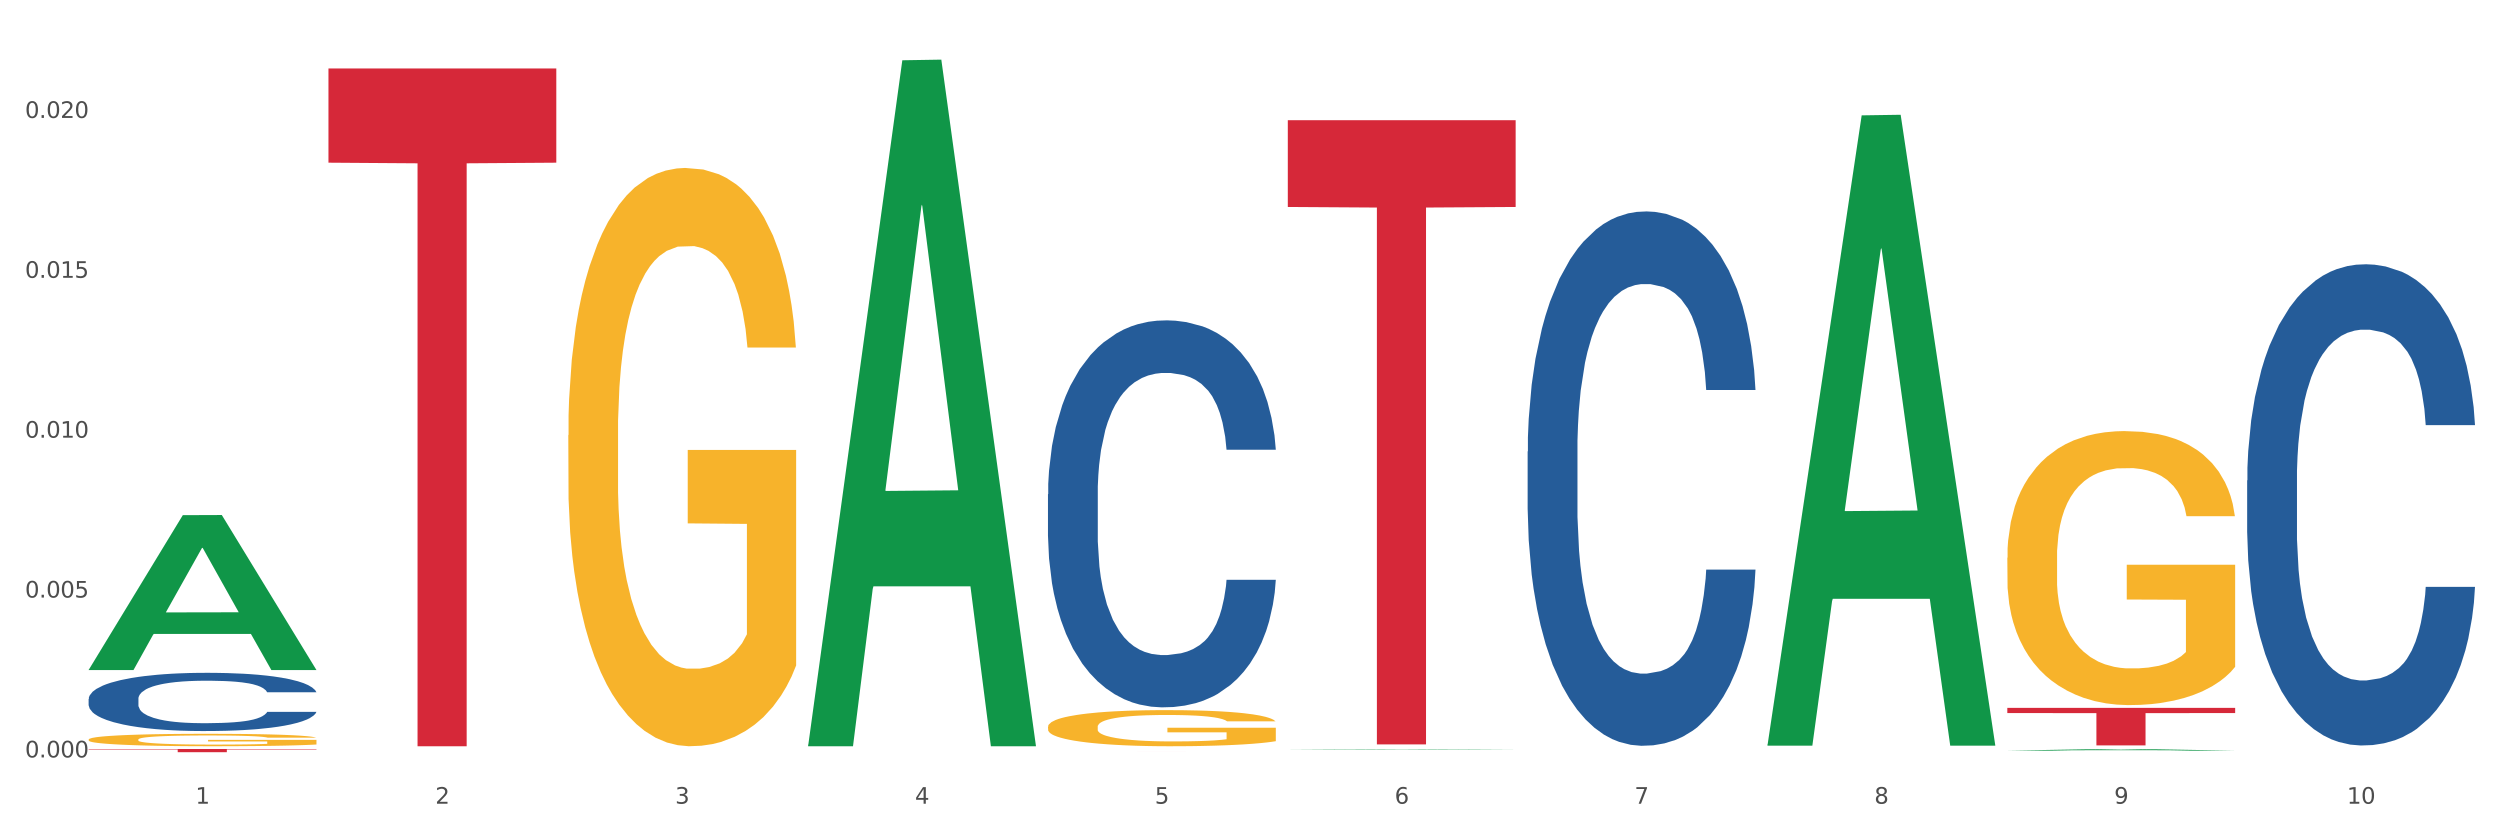 <?xml version="1.0" encoding="utf-8" standalone="no"?>
<!DOCTYPE svg PUBLIC "-//W3C//DTD SVG 1.1//EN"
  "http://www.w3.org/Graphics/SVG/1.1/DTD/svg11.dtd">
<svg xmlns:xlink="http://www.w3.org/1999/xlink" width="1080pt" height="360pt" viewBox="0 0 1080 360" xmlns="http://www.w3.org/2000/svg" version="1.1">
 <rect x="0" y="0" width="1080" height="360" fill="#333333" stroke="none"/>
 <defs>
  <style type="text/css">*{stroke-linejoin: round; stroke-linecap: butt}</style>
 </defs>
 <g id="figure_1">
  <g id="patch_1">
   <path d="M 0 360 
L 1080 360 
L 1080 0 
L 0 0 
z
" style="fill: #ffffff; stroke: #ffffff; stroke-linejoin: miter"/>
  </g>
  <g id="axes_1">
   <g id="matplotlib.axis_1">
    <g id="xtick_1">
     <g id="text_1">
      <!-- 1 -->
      <g style="fill: #4d4d4d" transform="translate(84.444 347.204) scale(0.096 -0.096)">
       <defs>
        <path id="DejaVuSans-31" d="M 794 531 
L 1825 531 
L 1825 4091 
L 703 3866 
L 703 4441 
L 1819 4666 
L 2450 4666 
L 2450 531 
L 3481 531 
L 3481 0 
L 794 0 
L 794 531 
z
" transform="scale(0.016)"/>
       </defs>
       <use xlink:href="#DejaVuSans-31"/>
      </g>
     </g>
    </g>
    <g id="xtick_2">
     <g id="text_2">
      <!-- 2 -->
      <g style="fill: #4d4d4d" transform="translate(188.053 347.204) scale(0.096 -0.096)">
       <defs>
        <path id="DejaVuSans-32" d="M 1228 531 
L 3431 531 
L 3431 0 
L 469 0 
L 469 531 
Q 828 903 1448 1529 
Q 2069 2156 2228 2338 
Q 2531 2678 2651 2914 
Q 2772 3150 2772 3378 
Q 2772 3750 2511 3984 
Q 2250 4219 1831 4219 
Q 1534 4219 1204 4116 
Q 875 4013 500 3803 
L 500 4441 
Q 881 4594 1212 4672 
Q 1544 4750 1819 4750 
Q 2544 4750 2975 4387 
Q 3406 4025 3406 3419 
Q 3406 3131 3298 2873 
Q 3191 2616 2906 2266 
Q 2828 2175 2409 1742 
Q 1991 1309 1228 531 
z
" transform="scale(0.016)"/>
       </defs>
       <use xlink:href="#DejaVuSans-32"/>
      </g>
     </g>
    </g>
    <g id="xtick_3">
     <g id="text_3">
      <!-- 3 -->
      <g style="fill: #4d4d4d" transform="translate(291.663 347.204) scale(0.096 -0.096)">
       <defs>
        <path id="DejaVuSans-33" d="M 2597 2516 
Q 3050 2419 3304 2112 
Q 3559 1806 3559 1356 
Q 3559 666 3084 287 
Q 2609 -91 1734 -91 
Q 1441 -91 1130 -33 
Q 819 25 488 141 
L 488 750 
Q 750 597 1062 519 
Q 1375 441 1716 441 
Q 2309 441 2620 675 
Q 2931 909 2931 1356 
Q 2931 1769 2642 2001 
Q 2353 2234 1838 2234 
L 1294 2234 
L 1294 2753 
L 1863 2753 
Q 2328 2753 2575 2939 
Q 2822 3125 2822 3475 
Q 2822 3834 2567 4026 
Q 2313 4219 1838 4219 
Q 1578 4219 1281 4162 
Q 984 4106 628 3988 
L 628 4550 
Q 988 4650 1302 4700 
Q 1616 4750 1894 4750 
Q 2613 4750 3031 4423 
Q 3450 4097 3450 3541 
Q 3450 3153 3228 2886 
Q 3006 2619 2597 2516 
z
" transform="scale(0.016)"/>
       </defs>
       <use xlink:href="#DejaVuSans-33"/>
      </g>
     </g>
    </g>
    <g id="xtick_4">
     <g id="text_4">
      <!-- 4 -->
      <g style="fill: #4d4d4d" transform="translate(395.273 347.204) scale(0.096 -0.096)">
       <defs>
        <path id="DejaVuSans-34" d="M 2419 4116 
L 825 1625 
L 2419 1625 
L 2419 4116 
z
M 2253 4666 
L 3047 4666 
L 3047 1625 
L 3713 1625 
L 3713 1100 
L 3047 1100 
L 3047 0 
L 2419 0 
L 2419 1100 
L 313 1100 
L 313 1709 
L 2253 4666 
z
" transform="scale(0.016)"/>
       </defs>
       <use xlink:href="#DejaVuSans-34"/>
      </g>
     </g>
    </g>
    <g id="xtick_5">
     <g id="text_5">
      <!-- 5 -->
      <g style="fill: #4d4d4d" transform="translate(498.883 347.204) scale(0.096 -0.096)">
       <defs>
        <path id="DejaVuSans-35" d="M 691 4666 
L 3169 4666 
L 3169 4134 
L 1269 4134 
L 1269 2991 
Q 1406 3038 1543 3061 
Q 1681 3084 1819 3084 
Q 2600 3084 3056 2656 
Q 3513 2228 3513 1497 
Q 3513 744 3044 326 
Q 2575 -91 1722 -91 
Q 1428 -91 1123 -41 
Q 819 9 494 109 
L 494 744 
Q 775 591 1075 516 
Q 1375 441 1709 441 
Q 2250 441 2565 725 
Q 2881 1009 2881 1497 
Q 2881 1984 2565 2268 
Q 2250 2553 1709 2553 
Q 1456 2553 1204 2497 
Q 953 2441 691 2322 
L 691 4666 
z
" transform="scale(0.016)"/>
       </defs>
       <use xlink:href="#DejaVuSans-35"/>
      </g>
     </g>
    </g>
    <g id="xtick_6">
     <g id="text_6">
      <!-- 6 -->
      <g style="fill: #4d4d4d" transform="translate(602.492 347.204) scale(0.096 -0.096)">
       <defs>
        <path id="DejaVuSans-36" d="M 2113 2584 
Q 1688 2584 1439 2293 
Q 1191 2003 1191 1497 
Q 1191 994 1439 701 
Q 1688 409 2113 409 
Q 2538 409 2786 701 
Q 3034 994 3034 1497 
Q 3034 2003 2786 2293 
Q 2538 2584 2113 2584 
z
M 3366 4563 
L 3366 3988 
Q 3128 4100 2886 4159 
Q 2644 4219 2406 4219 
Q 1781 4219 1451 3797 
Q 1122 3375 1075 2522 
Q 1259 2794 1537 2939 
Q 1816 3084 2150 3084 
Q 2853 3084 3261 2657 
Q 3669 2231 3669 1497 
Q 3669 778 3244 343 
Q 2819 -91 2113 -91 
Q 1303 -91 875 529 
Q 447 1150 447 2328 
Q 447 3434 972 4092 
Q 1497 4750 2381 4750 
Q 2619 4750 2861 4703 
Q 3103 4656 3366 4563 
z
" transform="scale(0.016)"/>
       </defs>
       <use xlink:href="#DejaVuSans-36"/>
      </g>
     </g>
    </g>
    <g id="xtick_7">
     <g id="text_7">
      <!-- 7 -->
      <g style="fill: #4d4d4d" transform="translate(706.102 347.204) scale(0.096 -0.096)">
       <defs>
        <path id="DejaVuSans-37" d="M 525 4666 
L 3525 4666 
L 3525 4397 
L 1831 0 
L 1172 0 
L 2766 4134 
L 525 4134 
L 525 4666 
z
" transform="scale(0.016)"/>
       </defs>
       <use xlink:href="#DejaVuSans-37"/>
      </g>
     </g>
    </g>
    <g id="xtick_8">
     <g id="text_8">
      <!-- 8 -->
      <g style="fill: #4d4d4d" transform="translate(809.712 347.204) scale(0.096 -0.096)">
       <defs>
        <path id="DejaVuSans-38" d="M 2034 2216 
Q 1584 2216 1326 1975 
Q 1069 1734 1069 1313 
Q 1069 891 1326 650 
Q 1584 409 2034 409 
Q 2484 409 2743 651 
Q 3003 894 3003 1313 
Q 3003 1734 2745 1975 
Q 2488 2216 2034 2216 
z
M 1403 2484 
Q 997 2584 770 2862 
Q 544 3141 544 3541 
Q 544 4100 942 4425 
Q 1341 4750 2034 4750 
Q 2731 4750 3128 4425 
Q 3525 4100 3525 3541 
Q 3525 3141 3298 2862 
Q 3072 2584 2669 2484 
Q 3125 2378 3379 2068 
Q 3634 1759 3634 1313 
Q 3634 634 3220 271 
Q 2806 -91 2034 -91 
Q 1263 -91 848 271 
Q 434 634 434 1313 
Q 434 1759 690 2068 
Q 947 2378 1403 2484 
z
M 1172 3481 
Q 1172 3119 1398 2916 
Q 1625 2713 2034 2713 
Q 2441 2713 2670 2916 
Q 2900 3119 2900 3481 
Q 2900 3844 2670 4047 
Q 2441 4250 2034 4250 
Q 1625 4250 1398 4047 
Q 1172 3844 1172 3481 
z
" transform="scale(0.016)"/>
       </defs>
       <use xlink:href="#DejaVuSans-38"/>
      </g>
     </g>
    </g>
    <g id="xtick_9">
     <g id="text_9">
      <!-- 9 -->
      <g style="fill: #4d4d4d" transform="translate(913.322 347.204) scale(0.096 -0.096)">
       <defs>
        <path id="DejaVuSans-39" d="M 703 97 
L 703 672 
Q 941 559 1184 500 
Q 1428 441 1663 441 
Q 2288 441 2617 861 
Q 2947 1281 2994 2138 
Q 2813 1869 2534 1725 
Q 2256 1581 1919 1581 
Q 1219 1581 811 2004 
Q 403 2428 403 3163 
Q 403 3881 828 4315 
Q 1253 4750 1959 4750 
Q 2769 4750 3195 4129 
Q 3622 3509 3622 2328 
Q 3622 1225 3098 567 
Q 2575 -91 1691 -91 
Q 1453 -91 1209 -44 
Q 966 3 703 97 
z
M 1959 2075 
Q 2384 2075 2632 2365 
Q 2881 2656 2881 3163 
Q 2881 3666 2632 3958 
Q 2384 4250 1959 4250 
Q 1534 4250 1286 3958 
Q 1038 3666 1038 3163 
Q 1038 2656 1286 2365 
Q 1534 2075 1959 2075 
z
" transform="scale(0.016)"/>
       </defs>
       <use xlink:href="#DejaVuSans-39"/>
      </g>
     </g>
    </g>
    <g id="xtick_10">
     <g id="text_10">
      <!-- 10 -->
      <g style="fill: #4d4d4d" transform="translate(1013.877 347.204) scale(0.096 -0.096)">
       <defs>
        <path id="DejaVuSans-30" d="M 2034 4250 
Q 1547 4250 1301 3770 
Q 1056 3291 1056 2328 
Q 1056 1369 1301 889 
Q 1547 409 2034 409 
Q 2525 409 2770 889 
Q 3016 1369 3016 2328 
Q 3016 3291 2770 3770 
Q 2525 4250 2034 4250 
z
M 2034 4750 
Q 2819 4750 3233 4129 
Q 3647 3509 3647 2328 
Q 3647 1150 3233 529 
Q 2819 -91 2034 -91 
Q 1250 -91 836 529 
Q 422 1150 422 2328 
Q 422 3509 836 4129 
Q 1250 4750 2034 4750 
z
" transform="scale(0.016)"/>
       </defs>
       <use xlink:href="#DejaVuSans-31"/>
       <use xlink:href="#DejaVuSans-30" transform="translate(63.623 0)"/>
      </g>
     </g>
    </g>
    <g id="xtick_11"/>
    <g id="xtick_12"/>
    <g id="xtick_13"/>
    <g id="xtick_14"/>
    <g id="xtick_15"/>
    <g id="xtick_16"/>
    <g id="xtick_17"/>
    <g id="xtick_18"/>
    <g id="xtick_19"/>
   </g>
   <g id="matplotlib.axis_2">
    <g id="ytick_1">
     <g id="text_11">
      <!-- 0.000 -->
      <g style="fill: #4d4d4d" transform="translate(10.8 327.216) scale(0.096 -0.096)">
       <defs>
        <path id="DejaVuSans-2e" d="M 684 794 
L 1344 794 
L 1344 0 
L 684 0 
L 684 794 
z
" transform="scale(0.016)"/>
       </defs>
       <use xlink:href="#DejaVuSans-30"/>
       <use xlink:href="#DejaVuSans-2e" transform="translate(63.623 0)"/>
       <use xlink:href="#DejaVuSans-30" transform="translate(95.41 0)"/>
       <use xlink:href="#DejaVuSans-30" transform="translate(159.033 0)"/>
       <use xlink:href="#DejaVuSans-30" transform="translate(222.656 0)"/>
      </g>
     </g>
    </g>
    <g id="ytick_2">
     <g id="text_12">
      <!-- 0.005 -->
      <g style="fill: #4d4d4d" transform="translate(10.8 258.149) scale(0.096 -0.096)">
       <use xlink:href="#DejaVuSans-30"/>
       <use xlink:href="#DejaVuSans-2e" transform="translate(63.623 0)"/>
       <use xlink:href="#DejaVuSans-30" transform="translate(95.41 0)"/>
       <use xlink:href="#DejaVuSans-30" transform="translate(159.033 0)"/>
       <use xlink:href="#DejaVuSans-35" transform="translate(222.656 0)"/>
      </g>
     </g>
    </g>
    <g id="ytick_3">
     <g id="text_13">
      <!-- 0.010 -->
      <g style="fill: #4d4d4d" transform="translate(10.8 189.082) scale(0.096 -0.096)">
       <use xlink:href="#DejaVuSans-30"/>
       <use xlink:href="#DejaVuSans-2e" transform="translate(63.623 0)"/>
       <use xlink:href="#DejaVuSans-30" transform="translate(95.41 0)"/>
       <use xlink:href="#DejaVuSans-31" transform="translate(159.033 0)"/>
       <use xlink:href="#DejaVuSans-30" transform="translate(222.656 0)"/>
      </g>
     </g>
    </g>
    <g id="ytick_4">
     <g id="text_14">
      <!-- 0.015 -->
      <g style="fill: #4d4d4d" transform="translate(10.8 120.015) scale(0.096 -0.096)">
       <use xlink:href="#DejaVuSans-30"/>
       <use xlink:href="#DejaVuSans-2e" transform="translate(63.623 0)"/>
       <use xlink:href="#DejaVuSans-30" transform="translate(95.41 0)"/>
       <use xlink:href="#DejaVuSans-31" transform="translate(159.033 0)"/>
       <use xlink:href="#DejaVuSans-35" transform="translate(222.656 0)"/>
      </g>
     </g>
    </g>
    <g id="ytick_5">
     <g id="text_15">
      <!-- 0.020 -->
      <g style="fill: #4d4d4d" transform="translate(10.8 50.948) scale(0.096 -0.096)">
       <use xlink:href="#DejaVuSans-30"/>
       <use xlink:href="#DejaVuSans-2e" transform="translate(63.623 0)"/>
       <use xlink:href="#DejaVuSans-30" transform="translate(95.41 0)"/>
       <use xlink:href="#DejaVuSans-32" transform="translate(159.033 0)"/>
       <use xlink:href="#DejaVuSans-30" transform="translate(222.656 0)"/>
      </g>
     </g>
    </g>
    <g id="ytick_6"/>
    <g id="ytick_7"/>
    <g id="ytick_8"/>
    <g id="ytick_9"/>
   </g>
   <g id="PolyCollection_1">
    <path d="M 38.283 289.34 
L 38.384 289.277 
L 78.974 222.549 
L 95.818 222.486 
L 136.712 289.465 
L 117.229 289.465 
L 108.401 273.868 
L 66.493 273.868 
L 66.188 274.12 
L 57.664 289.465 
L 38.283 289.465 
L 38.283 289.34 
L 71.769 264.56 
L 103.125 264.498 
L 87.599 236.763 
L 87.396 236.637 
L 87.193 236.825 
L 71.668 264.498 
L 71.769 264.56 
L 38.283 289.34 
z
" clip-path="url(#p8ffc89cb81)" style="fill: #109648"/>
    <path d="M 452.722 213.512 
L 452.838 213.359 
L 452.838 209.084 
L 453.187 203.282 
L 454.467 192.594 
L 456.096 184.501 
L 458.888 175.035 
L 460.401 171.065 
L 462.379 166.637 
L 466.451 159.461 
L 471.105 153.353 
L 474.362 149.994 
L 476.806 147.857 
L 482.274 144.04 
L 485.415 142.36 
L 488.673 140.986 
L 491.465 140.07 
L 496.119 139.001 
L 499.842 138.543 
L 504.147 138.39 
L 507.754 138.543 
L 512.524 139.154 
L 519.505 140.986 
L 522.181 142.055 
L 525.788 143.887 
L 529.511 146.33 
L 532.536 148.773 
L 536.026 152.285 
L 539.633 156.865 
L 543.123 162.667 
L 545.567 168.011 
L 547.545 173.661 
L 549.29 180.532 
L 550.57 188.013 
L 551.151 194.273 
L 529.86 194.273 
L 529.278 188.624 
L 528.115 182.516 
L 526.951 178.394 
L 525.671 175.035 
L 523.693 171.218 
L 521.948 168.775 
L 519.04 165.874 
L 516.364 164.041 
L 514.153 162.973 
L 511.477 162.057 
L 505.776 161.14 
L 501.704 161.14 
L 499.144 161.446 
L 496.003 162.209 
L 493.327 163.278 
L 490.186 165.11 
L 487.742 167.095 
L 485.299 169.691 
L 483.903 171.523 
L 481.809 174.882 
L 480.412 177.63 
L 478.551 182.364 
L 477.504 185.723 
L 475.642 194.426 
L 474.828 200.839 
L 474.479 205.267 
L 474.246 210.153 
L 474.246 233.972 
L 474.944 244.66 
L 475.526 249.24 
L 476.457 254.432 
L 478.202 261.15 
L 480.762 267.715 
L 483.438 272.448 
L 485.648 275.35 
L 487.742 277.487 
L 489.837 279.167 
L 492.396 280.694 
L 494.49 281.61 
L 497.632 282.526 
L 501.355 282.984 
L 504.264 282.984 
L 510.197 282.22 
L 512.873 281.457 
L 515.433 280.388 
L 518.225 278.709 
L 520.436 276.876 
L 521.716 275.502 
L 523.81 272.601 
L 525.439 269.547 
L 526.835 266.036 
L 527.766 262.982 
L 528.813 258.401 
L 529.627 253.21 
L 529.86 250.462 
L 551.151 250.462 
L 550.686 255.958 
L 549.871 261.302 
L 548.243 268.479 
L 546.963 272.601 
L 544.985 277.64 
L 542.891 281.915 
L 539.982 286.648 
L 537.306 290.16 
L 534.514 293.214 
L 531.489 295.962 
L 526.02 299.779 
L 524.042 300.848 
L 519.854 302.68 
L 516.596 303.749 
L 511.826 304.818 
L 506.94 305.429 
L 501.82 305.581 
L 497.283 305.276 
L 492.28 304.36 
L 489.138 303.444 
L 485.648 302.07 
L 481.576 299.932 
L 477.737 297.336 
L 474.13 294.283 
L 470.756 290.771 
L 467.614 286.801 
L 463.542 280.235 
L 460.517 273.823 
L 458.307 267.868 
L 456.794 262.829 
L 455.282 256.416 
L 454.467 251.989 
L 453.187 241.301 
L 452.722 231.376 
L 452.722 213.512 
z
" clip-path="url(#p8ffc89cb81)" style="fill: #255c99"/>
    <path d="M 659.941 195.058 
L 660.058 194.847 
L 660.058 188.944 
L 660.407 180.932 
L 661.687 166.175 
L 663.316 155.001 
L 666.108 141.929 
L 667.62 136.448 
L 669.598 130.334 
L 673.67 120.425 
L 678.324 111.992 
L 681.582 107.354 
L 684.025 104.402 
L 689.494 99.131 
L 692.635 96.812 
L 695.893 94.915 
L 698.685 93.65 
L 703.339 92.174 
L 707.062 91.542 
L 711.367 91.331 
L 714.973 91.542 
L 719.744 92.385 
L 726.724 94.915 
L 729.4 96.391 
L 733.007 98.921 
L 736.73 102.294 
L 739.755 105.667 
L 743.246 110.516 
L 746.852 116.841 
L 750.343 124.852 
L 752.786 132.231 
L 754.764 140.032 
L 756.509 149.519 
L 757.789 159.85 
L 758.371 168.494 
L 737.079 168.494 
L 736.498 160.693 
L 735.334 152.26 
L 734.171 146.568 
L 732.891 141.929 
L 730.913 136.659 
L 729.168 133.285 
L 726.259 129.28 
L 723.583 126.75 
L 721.373 125.274 
L 718.697 124.009 
L 712.996 122.744 
L 708.923 122.744 
L 706.364 123.166 
L 703.222 124.22 
L 700.546 125.696 
L 697.405 128.226 
L 694.962 130.966 
L 692.519 134.55 
L 691.122 137.08 
L 689.028 141.719 
L 687.632 145.513 
L 685.77 152.049 
L 684.723 156.687 
L 682.862 168.704 
L 682.047 177.559 
L 681.698 183.673 
L 681.466 190.42 
L 681.466 223.309 
L 682.164 238.067 
L 682.745 244.392 
L 683.676 251.56 
L 685.421 260.836 
L 687.981 269.902 
L 690.657 276.437 
L 692.868 280.443 
L 694.962 283.395 
L 697.056 285.714 
L 699.616 287.822 
L 701.71 289.087 
L 704.851 290.352 
L 708.574 290.985 
L 711.483 290.985 
L 717.417 289.93 
L 720.093 288.876 
L 722.652 287.4 
L 725.445 285.081 
L 727.655 282.551 
L 728.935 280.654 
L 731.029 276.648 
L 732.658 272.432 
L 734.054 267.583 
L 734.985 263.366 
L 736.032 257.041 
L 736.847 249.873 
L 737.079 246.078 
L 758.371 246.078 
L 757.905 253.668 
L 757.091 261.047 
L 755.462 270.956 
L 754.182 276.648 
L 752.204 283.606 
L 750.11 289.509 
L 747.201 296.044 
L 744.526 300.893 
L 741.733 305.11 
L 738.708 308.905 
L 733.24 314.176 
L 731.262 315.651 
L 727.074 318.181 
L 723.816 319.657 
L 719.046 321.133 
L 714.159 321.976 
L 709.04 322.187 
L 704.502 321.765 
L 699.499 320.5 
L 696.358 319.235 
L 692.868 317.338 
L 688.795 314.386 
L 684.956 310.802 
L 681.349 306.586 
L 677.975 301.737 
L 674.834 296.255 
L 670.762 287.19 
L 667.737 278.335 
L 665.526 270.113 
L 664.014 263.155 
L 662.501 254.3 
L 661.687 248.186 
L 660.407 233.429 
L 659.941 219.725 
L 659.941 195.058 
z
" clip-path="url(#p8ffc89cb81)" style="fill: #255c99"/>
    <path d="M 970.771 207.57 
L 970.887 207.38 
L 970.887 202.064 
L 971.236 194.85 
L 972.516 181.56 
L 974.145 171.497 
L 976.937 159.726 
L 978.45 154.79 
L 980.428 149.284 
L 984.5 140.36 
L 989.154 132.766 
L 992.411 128.589 
L 994.854 125.931 
L 1000.323 121.185 
L 1003.464 119.096 
L 1006.722 117.388 
L 1009.514 116.248 
L 1014.168 114.919 
L 1017.891 114.35 
L 1022.196 114.16 
L 1025.803 114.35 
L 1030.573 115.109 
L 1037.554 117.388 
L 1040.23 118.717 
L 1043.836 120.995 
L 1047.56 124.033 
L 1050.585 127.07 
L 1054.075 131.437 
L 1057.682 137.133 
L 1061.172 144.347 
L 1063.615 150.992 
L 1065.593 158.017 
L 1067.338 166.561 
L 1068.618 175.864 
L 1069.2 183.648 
L 1047.909 183.648 
L 1047.327 176.623 
L 1046.163 169.029 
L 1045 163.903 
L 1043.72 159.726 
L 1041.742 154.979 
L 1039.997 151.942 
L 1037.088 148.334 
L 1034.412 146.056 
L 1032.202 144.727 
L 1029.526 143.588 
L 1023.825 142.449 
L 1019.753 142.449 
L 1017.193 142.829 
L 1014.052 143.778 
L 1011.376 145.107 
L 1008.234 147.385 
L 1005.791 149.853 
L 1003.348 153.081 
L 1001.952 155.359 
L 999.857 159.536 
L 998.461 162.954 
L 996.6 168.839 
L 995.553 173.016 
L 993.691 183.838 
L 992.877 191.812 
L 992.528 197.318 
L 992.295 203.393 
L 992.295 233.011 
L 992.993 246.301 
L 993.575 251.997 
L 994.505 258.452 
L 996.251 266.806 
L 998.81 274.97 
L 1001.486 280.856 
L 1003.697 284.463 
L 1005.791 287.121 
L 1007.885 289.209 
L 1010.445 291.108 
L 1012.539 292.247 
L 1015.681 293.386 
L 1019.404 293.956 
L 1022.312 293.956 
L 1028.246 293.007 
L 1030.922 292.057 
L 1033.482 290.728 
L 1036.274 288.64 
L 1038.484 286.362 
L 1039.764 284.653 
L 1041.859 281.046 
L 1043.487 277.248 
L 1044.884 272.882 
L 1045.814 269.084 
L 1046.861 263.389 
L 1047.676 256.933 
L 1047.909 253.516 
L 1069.2 253.516 
L 1068.735 260.351 
L 1067.92 266.996 
L 1066.291 275.919 
L 1065.012 281.046 
L 1063.034 287.311 
L 1060.939 292.627 
L 1058.031 298.512 
L 1055.355 302.879 
L 1052.562 306.676 
L 1049.537 310.094 
L 1044.069 314.84 
L 1042.091 316.169 
L 1037.903 318.448 
L 1034.645 319.777 
L 1029.875 321.106 
L 1024.988 321.865 
L 1019.869 322.055 
L 1015.332 321.675 
L 1010.329 320.536 
L 1007.187 319.397 
L 1003.697 317.688 
L 999.625 315.03 
L 995.785 311.803 
L 992.179 308.005 
L 988.804 303.639 
L 985.663 298.702 
L 981.591 290.538 
L 978.566 282.564 
L 976.355 275.16 
L 974.843 268.895 
L 973.33 260.921 
L 972.516 255.415 
L 971.236 242.125 
L 970.771 229.784 
L 970.771 207.57 
z
" clip-path="url(#p8ffc89cb81)" style="fill: #255c99"/>
    <path d="M 141.893 29.59 
L 240.322 29.59 
L 240.322 70.278 
L 201.603 70.552 
L 201.603 322.378 
L 180.378 322.378 
L 180.378 70.552 
L 141.893 70.278 
L 141.893 29.865 
L 141.893 29.59 
z
" clip-path="url(#p8ffc89cb81)" style="fill: #d62839"/>
    <path d="M 38.283 319.488 
L 38.399 319.483 
L 38.399 319.306 
L 38.632 319.154 
L 39.794 318.786 
L 41.537 318.482 
L 42.815 318.32 
L 44.093 318.187 
L 45.604 318.055 
L 47.464 317.918 
L 50.834 317.716 
L 52.925 317.613 
L 55.482 317.505 
L 60.13 317.348 
L 63.5 317.26 
L 66.987 317.186 
L 72.681 317.098 
L 76.4 317.059 
L 80.351 317.029 
L 85.115 317.01 
L 88.718 317.005 
L 96.62 317.02 
L 103.36 317.064 
L 106.614 317.098 
L 110.798 317.157 
L 113.006 317.196 
L 116.608 317.275 
L 120.327 317.378 
L 122.883 317.466 
L 126.718 317.633 
L 129.623 317.8 
L 132.296 318.006 
L 133.691 318.148 
L 134.737 318.281 
L 135.666 318.433 
L 136.596 318.673 
L 115.678 318.673 
L 114.865 318.501 
L 113.587 318.339 
L 111.727 318.182 
L 110.1 318.084 
L 107.311 317.962 
L 104.755 317.883 
L 102.082 317.824 
L 98.828 317.775 
L 96.271 317.751 
L 92.669 317.731 
L 85.58 317.736 
L 80.816 317.775 
L 77.562 317.824 
L 75.47 317.868 
L 73.611 317.918 
L 71.519 317.986 
L 69.078 318.089 
L 67.335 318.182 
L 65.592 318.3 
L 64.198 318.418 
L 62.919 318.555 
L 61.873 318.703 
L 61.06 318.855 
L 60.363 319.041 
L 59.782 319.35 
L 59.782 320.022 
L 60.014 320.175 
L 60.595 320.376 
L 61.292 320.528 
L 62.455 320.709 
L 63.5 320.832 
L 65.476 321.009 
L 67.684 321.156 
L 69.427 321.249 
L 71.17 321.328 
L 74.192 321.435 
L 77.562 321.524 
L 80.467 321.578 
L 84.418 321.627 
L 87.091 321.646 
L 89.415 321.656 
L 95.109 321.656 
L 99.177 321.642 
L 103.709 321.607 
L 107.195 321.563 
L 110.1 321.509 
L 113.354 321.421 
L 115.446 321.337 
L 115.446 320.312 
L 89.88 320.307 
L 89.88 319.625 
L 136.712 319.625 
L 136.712 321.627 
L 134.737 321.73 
L 132.529 321.823 
L 130.205 321.907 
L 126.718 322.01 
L 122.535 322.108 
L 118.816 322.176 
L 114.865 322.235 
L 110.217 322.289 
L 104.174 322.338 
L 100.455 322.358 
L 95.807 322.373 
L 90.345 322.378 
L 85.58 322.368 
L 80.932 322.343 
L 76.051 322.299 
L 71.286 322.235 
L 67.684 322.171 
L 64.081 322.093 
L 60.247 321.99 
L 57.225 321.892 
L 54.901 321.803 
L 52.344 321.691 
L 49.555 321.543 
L 47.464 321.411 
L 45.604 321.274 
L 43.629 321.097 
L 42.234 320.945 
L 40.84 320.753 
L 40.026 320.611 
L 39.096 320.39 
L 38.399 320.081 
L 38.283 319.488 
z
" clip-path="url(#p8ffc89cb81)" style="fill: #f7b32b"/>
    <path d="M 452.722 324.602 
L 551.151 324.602 
L 551.151 324.602 
L 512.433 324.602 
L 512.433 324.607 
L 491.207 324.607 
L 491.207 324.602 
L 452.722 324.602 
L 452.722 324.602 
L 452.722 324.602 
z
" clip-path="url(#p8ffc89cb81)" style="fill: #d62839"/>
    <path d="M 556.332 51.939 
L 654.761 51.939 
L 654.761 89.409 
L 616.042 89.662 
L 616.042 321.573 
L 594.817 321.573 
L 594.817 89.662 
L 556.332 89.409 
L 556.332 52.192 
L 556.332 51.939 
z
" clip-path="url(#p8ffc89cb81)" style="fill: #d62839"/>
    <path d="M 867.161 305.799 
L 965.59 305.799 
L 965.59 308.052 
L 926.872 308.067 
L 926.872 322.011 
L 905.646 322.011 
L 905.646 308.067 
L 867.161 308.052 
L 867.161 305.814 
L 867.161 305.799 
z
" clip-path="url(#p8ffc89cb81)" style="fill: #d62839"/>
    <path d="M 38.283 301.96 
L 38.399 301.937 
L 38.399 301.294 
L 38.748 300.421 
L 40.028 298.813 
L 41.657 297.595 
L 44.449 296.17 
L 45.962 295.573 
L 47.94 294.907 
L 52.012 293.827 
L 56.666 292.908 
L 59.923 292.403 
L 62.367 292.081 
L 67.835 291.507 
L 70.976 291.254 
L 74.234 291.047 
L 77.026 290.909 
L 81.68 290.748 
L 85.403 290.68 
L 89.708 290.657 
L 93.315 290.68 
L 98.085 290.771 
L 105.066 291.047 
L 107.742 291.208 
L 111.349 291.484 
L 115.072 291.851 
L 118.097 292.219 
L 121.587 292.747 
L 125.194 293.436 
L 128.684 294.31 
L 131.128 295.114 
L 133.106 295.964 
L 134.851 296.998 
L 136.131 298.123 
L 136.712 299.065 
L 115.421 299.065 
L 114.839 298.215 
L 113.676 297.296 
L 112.512 296.676 
L 111.232 296.17 
L 109.254 295.596 
L 107.509 295.228 
L 104.601 294.792 
L 101.925 294.516 
L 99.714 294.355 
L 97.038 294.218 
L 91.337 294.08 
L 87.265 294.08 
L 84.705 294.126 
L 81.564 294.241 
L 78.888 294.401 
L 75.747 294.677 
L 73.303 294.976 
L 70.86 295.366 
L 69.464 295.642 
L 67.37 296.147 
L 65.974 296.561 
L 64.112 297.273 
L 63.065 297.779 
L 61.203 299.088 
L 60.389 300.053 
L 60.04 300.719 
L 59.807 301.455 
L 59.807 305.039 
L 60.505 306.647 
L 61.087 307.336 
L 62.018 308.117 
L 63.763 309.128 
L 66.323 310.116 
L 68.999 310.828 
L 71.209 311.265 
L 73.303 311.586 
L 75.398 311.839 
L 77.957 312.069 
L 80.051 312.207 
L 83.193 312.345 
L 86.916 312.413 
L 89.825 312.413 
L 95.758 312.299 
L 98.434 312.184 
L 100.994 312.023 
L 103.786 311.77 
L 105.997 311.494 
L 107.277 311.288 
L 109.371 310.851 
L 111 310.392 
L 112.396 309.863 
L 113.327 309.404 
L 114.374 308.715 
L 115.188 307.933 
L 115.421 307.52 
L 136.712 307.52 
L 136.247 308.347 
L 135.432 309.151 
L 133.804 310.231 
L 132.524 310.851 
L 130.546 311.609 
L 128.452 312.253 
L 125.543 312.965 
L 122.867 313.493 
L 120.075 313.953 
L 117.05 314.366 
L 111.581 314.941 
L 109.603 315.101 
L 105.415 315.377 
L 102.157 315.538 
L 97.387 315.699 
L 92.501 315.791 
L 87.381 315.814 
L 82.844 315.768 
L 77.841 315.63 
L 74.7 315.492 
L 71.209 315.285 
L 67.137 314.964 
L 63.298 314.573 
L 59.691 314.114 
L 56.317 313.585 
L 53.175 312.988 
L 49.103 312 
L 46.078 311.035 
L 43.868 310.139 
L 42.355 309.381 
L 40.843 308.416 
L 40.028 307.75 
L 38.748 306.141 
L 38.283 304.648 
L 38.283 301.96 
z
" clip-path="url(#p8ffc89cb81)" style="fill: #255c99"/>
    <path d="M 38.283 323.569 
L 136.712 323.569 
L 136.712 323.761 
L 97.994 323.762 
L 97.994 324.95 
L 76.768 324.95 
L 76.768 323.762 
L 38.283 323.761 
L 38.283 323.57 
L 38.283 323.569 
z
" clip-path="url(#p8ffc89cb81)" style="fill: #d62839"/>
    <path d="M 867.161 240.931 
L 867.277 240.823 
L 867.277 236.931 
L 867.51 233.58 
L 868.672 225.472 
L 870.415 218.769 
L 871.693 215.201 
L 872.971 212.282 
L 874.482 209.363 
L 876.342 206.336 
L 879.712 201.904 
L 881.803 199.633 
L 884.36 197.255 
L 889.008 193.796 
L 892.378 191.85 
L 895.865 190.228 
L 901.559 188.282 
L 905.278 187.417 
L 909.229 186.768 
L 913.993 186.336 
L 917.596 186.228 
L 925.498 186.552 
L 932.238 187.525 
L 935.492 188.282 
L 939.676 189.579 
L 941.884 190.444 
L 945.486 192.174 
L 949.205 194.444 
L 951.761 196.39 
L 955.596 200.066 
L 958.501 203.742 
L 961.174 208.282 
L 962.569 211.417 
L 963.615 214.336 
L 964.544 217.688 
L 965.474 222.985 
L 944.556 222.985 
L 943.743 219.201 
L 942.465 215.634 
L 940.605 212.174 
L 938.978 210.012 
L 936.189 207.309 
L 933.633 205.579 
L 930.96 204.282 
L 927.706 203.201 
L 925.149 202.661 
L 921.547 202.228 
L 914.458 202.336 
L 909.694 203.201 
L 906.44 204.282 
L 904.348 205.255 
L 902.489 206.336 
L 900.397 207.85 
L 897.956 210.12 
L 896.213 212.174 
L 894.47 214.769 
L 893.076 217.363 
L 891.797 220.39 
L 890.751 223.634 
L 889.938 226.985 
L 889.241 231.093 
L 888.66 237.904 
L 888.66 252.715 
L 888.892 256.067 
L 889.473 260.499 
L 890.17 263.851 
L 891.333 267.851 
L 892.378 270.553 
L 894.354 274.445 
L 896.562 277.689 
L 898.305 279.743 
L 900.048 281.472 
L 903.07 283.851 
L 906.44 285.797 
L 909.345 286.986 
L 913.296 288.067 
L 915.969 288.5 
L 918.293 288.716 
L 923.987 288.716 
L 928.055 288.391 
L 932.587 287.635 
L 936.073 286.662 
L 938.978 285.472 
L 942.232 283.526 
L 944.324 281.689 
L 944.324 259.094 
L 918.758 258.986 
L 918.758 243.958 
L 965.59 243.958 
L 965.59 288.067 
L 963.615 290.337 
L 961.407 292.391 
L 959.083 294.229 
L 955.596 296.5 
L 951.413 298.662 
L 947.694 300.175 
L 943.743 301.473 
L 939.095 302.662 
L 933.052 303.743 
L 929.333 304.175 
L 924.685 304.5 
L 919.223 304.608 
L 914.458 304.392 
L 909.81 303.851 
L 904.929 302.878 
L 900.164 301.473 
L 896.562 300.067 
L 892.959 298.338 
L 889.125 296.067 
L 886.103 293.905 
L 883.779 291.959 
L 881.222 289.473 
L 878.433 286.229 
L 876.342 283.31 
L 874.482 280.283 
L 872.507 276.391 
L 871.112 273.04 
L 869.718 268.824 
L 868.904 265.688 
L 867.974 260.823 
L 867.277 254.013 
L 867.161 240.931 
z
" clip-path="url(#p8ffc89cb81)" style="fill: #f7b32b"/>
    <path d="M 452.722 313.984 
L 452.838 313.969 
L 452.838 313.456 
L 453.071 313.015 
L 454.233 311.946 
L 455.976 311.062 
L 457.254 310.592 
L 458.532 310.207 
L 460.043 309.822 
L 461.903 309.423 
L 465.273 308.839 
L 467.364 308.54 
L 469.921 308.226 
L 474.569 307.77 
L 477.939 307.514 
L 481.426 307.3 
L 487.12 307.043 
L 490.839 306.929 
L 494.79 306.844 
L 499.554 306.787 
L 503.157 306.773 
L 511.059 306.815 
L 517.799 306.944 
L 521.053 307.043 
L 525.237 307.214 
L 527.445 307.328 
L 531.047 307.556 
L 534.766 307.856 
L 537.322 308.112 
L 541.157 308.597 
L 544.062 309.081 
L 546.735 309.68 
L 548.13 310.093 
L 549.176 310.478 
L 550.105 310.92 
L 551.035 311.618 
L 530.117 311.618 
L 529.304 311.119 
L 528.026 310.649 
L 526.166 310.193 
L 524.539 309.908 
L 521.75 309.552 
L 519.194 309.324 
L 516.521 309.153 
L 513.267 309.01 
L 510.71 308.939 
L 507.108 308.882 
L 500.019 308.896 
L 495.255 309.01 
L 492.001 309.153 
L 489.909 309.281 
L 488.05 309.423 
L 485.958 309.623 
L 483.517 309.922 
L 481.774 310.193 
L 480.031 310.535 
L 478.637 310.877 
L 477.358 311.276 
L 476.312 311.703 
L 475.499 312.145 
L 474.802 312.687 
L 474.221 313.585 
L 474.221 315.537 
L 474.453 315.979 
L 475.034 316.563 
L 475.731 317.005 
L 476.894 317.532 
L 477.939 317.888 
L 479.915 318.401 
L 482.123 318.829 
L 483.866 319.1 
L 485.609 319.328 
L 488.631 319.641 
L 492.001 319.898 
L 494.906 320.055 
L 498.857 320.197 
L 501.53 320.254 
L 503.854 320.283 
L 509.548 320.283 
L 513.616 320.24 
L 518.148 320.14 
L 521.634 320.012 
L 524.539 319.855 
L 527.793 319.599 
L 529.885 319.356 
L 529.885 316.378 
L 504.319 316.364 
L 504.319 314.383 
L 551.151 314.383 
L 551.151 320.197 
L 549.176 320.496 
L 546.968 320.767 
L 544.644 321.009 
L 541.157 321.309 
L 536.974 321.594 
L 533.255 321.793 
L 529.304 321.964 
L 524.656 322.121 
L 518.613 322.264 
L 514.894 322.321 
L 510.246 322.363 
L 504.784 322.378 
L 500.019 322.349 
L 495.371 322.278 
L 490.49 322.15 
L 485.725 321.964 
L 482.123 321.779 
L 478.52 321.551 
L 474.686 321.252 
L 471.664 320.967 
L 469.34 320.71 
L 466.783 320.382 
L 463.994 319.955 
L 461.903 319.57 
L 460.043 319.171 
L 458.068 318.658 
L 456.673 318.216 
L 455.279 317.66 
L 454.465 317.247 
L 453.535 316.606 
L 452.838 315.708 
L 452.722 313.984 
z
" clip-path="url(#p8ffc89cb81)" style="fill: #f7b32b"/>
    <path d="M 245.502 187.994 
L 245.619 187.766 
L 245.619 179.552 
L 245.851 172.48 
L 247.013 155.368 
L 248.756 141.222 
L 250.035 133.693 
L 251.313 127.533 
L 252.824 121.373 
L 254.683 114.984 
L 258.053 105.63 
L 260.145 100.839 
L 262.701 95.819 
L 267.35 88.518 
L 270.72 84.412 
L 274.206 80.989 
L 279.9 76.882 
L 283.619 75.057 
L 287.57 73.688 
L 292.335 72.776 
L 295.937 72.547 
L 303.84 73.232 
L 310.58 75.285 
L 313.834 76.882 
L 318.017 79.62 
L 320.225 81.446 
L 323.828 85.096 
L 327.546 89.887 
L 330.103 93.994 
L 333.938 101.751 
L 336.843 109.509 
L 339.516 119.091 
L 340.91 125.708 
L 341.956 131.868 
L 342.886 138.941 
L 343.816 150.12 
L 322.898 150.12 
L 322.084 142.135 
L 320.806 134.606 
L 318.947 127.305 
L 317.32 122.742 
L 314.531 117.038 
L 311.974 113.387 
L 309.301 110.649 
L 306.048 108.368 
L 303.491 107.227 
L 299.888 106.314 
L 292.8 106.543 
L 288.035 108.368 
L 284.781 110.649 
L 282.689 112.703 
L 280.83 114.984 
L 278.738 118.179 
L 276.298 122.97 
L 274.555 127.305 
L 272.812 132.78 
L 271.417 138.256 
L 270.139 144.645 
L 269.093 151.489 
L 268.28 158.562 
L 267.582 167.232 
L 267.001 181.606 
L 267.001 212.863 
L 267.234 219.936 
L 267.815 229.29 
L 268.512 236.363 
L 269.674 244.805 
L 270.72 250.509 
L 272.695 258.722 
L 274.903 265.567 
L 276.647 269.902 
L 278.39 273.552 
L 281.411 278.572 
L 284.781 282.679 
L 287.686 285.188 
L 291.638 287.47 
L 294.31 288.382 
L 296.635 288.839 
L 302.329 288.839 
L 306.396 288.154 
L 310.928 286.557 
L 314.415 284.504 
L 317.32 281.994 
L 320.574 277.887 
L 322.665 274.009 
L 322.665 226.324 
L 297.099 226.096 
L 297.099 194.382 
L 343.932 194.382 
L 343.932 287.47 
L 341.956 292.261 
L 339.748 296.596 
L 337.424 300.475 
L 333.938 305.266 
L 329.754 309.829 
L 326.036 313.023 
L 322.084 315.761 
L 317.436 318.271 
L 311.393 320.552 
L 307.674 321.465 
L 303.026 322.149 
L 297.564 322.378 
L 292.8 321.921 
L 288.151 320.78 
L 283.271 318.727 
L 278.506 315.761 
L 274.903 312.795 
L 271.301 309.145 
L 267.466 304.353 
L 264.445 299.79 
L 262.12 295.683 
L 259.564 290.436 
L 256.775 283.591 
L 254.683 277.431 
L 252.824 271.043 
L 250.848 262.829 
L 249.454 255.756 
L 248.059 246.858 
L 247.246 240.242 
L 246.316 229.975 
L 245.619 215.601 
L 245.502 187.994 
z
" clip-path="url(#p8ffc89cb81)" style="fill: #f7b32b"/>
    <path d="M 867.161 324.28 
L 867.262 324.279 
L 907.852 323.569 
L 924.696 323.569 
L 965.59 324.281 
L 946.107 324.281 
L 937.279 324.116 
L 895.371 324.116 
L 895.066 324.118 
L 886.542 324.281 
L 867.161 324.281 
L 867.161 324.28 
L 900.647 324.016 
L 932.003 324.016 
L 916.477 323.721 
L 916.274 323.719 
L 916.071 323.721 
L 900.546 324.016 
L 900.647 324.016 
L 867.161 324.28 
z
" clip-path="url(#p8ffc89cb81)" style="fill: #109648"/>
    <path d="M 763.551 321.63 
L 763.653 321.374 
L 804.242 49.835 
L 821.087 49.579 
L 861.981 322.142 
L 842.498 322.142 
L 833.669 258.672 
L 791.761 258.672 
L 791.456 259.696 
L 782.933 322.142 
L 763.551 322.142 
L 763.551 321.63 
L 797.037 220.795 
L 828.393 220.539 
L 812.867 107.675 
L 812.664 107.163 
L 812.461 107.931 
L 796.936 220.539 
L 797.037 220.795 
L 763.551 321.63 
z
" clip-path="url(#p8ffc89cb81)" style="fill: #109648"/>
    <path d="M 556.332 323.82 
L 556.433 323.82 
L 597.023 323.569 
L 613.867 323.569 
L 654.761 323.82 
L 635.278 323.82 
L 626.45 323.762 
L 584.541 323.762 
L 584.237 323.763 
L 575.713 323.82 
L 556.332 323.82 
L 556.332 323.82 
L 589.818 323.727 
L 621.173 323.727 
L 605.648 323.622 
L 605.445 323.622 
L 605.242 323.623 
L 589.717 323.727 
L 589.818 323.727 
L 556.332 323.82 
z
" clip-path="url(#p8ffc89cb81)" style="fill: #109648"/>
    <path d="M 349.112 321.821 
L 349.214 321.542 
L 389.803 26.038 
L 406.648 25.759 
L 447.542 322.378 
L 428.059 322.378 
L 419.23 253.306 
L 377.322 253.306 
L 377.017 254.42 
L 368.494 322.378 
L 349.112 322.378 
L 349.112 321.821 
L 382.598 212.086 
L 413.954 211.807 
L 398.428 88.982 
L 398.225 88.425 
L 398.022 89.261 
L 382.497 211.807 
L 382.598 212.086 
L 349.112 321.821 
z
" clip-path="url(#p8ffc89cb81)" style="fill: #109648"/>
   </g>
  </g>
 </g>
 <defs>
  <clipPath id="p8ffc89cb81">
   <rect x="38.283" y="10.8" width="1030.917" height="329.109"/>
  </clipPath>
 </defs>
</svg>
